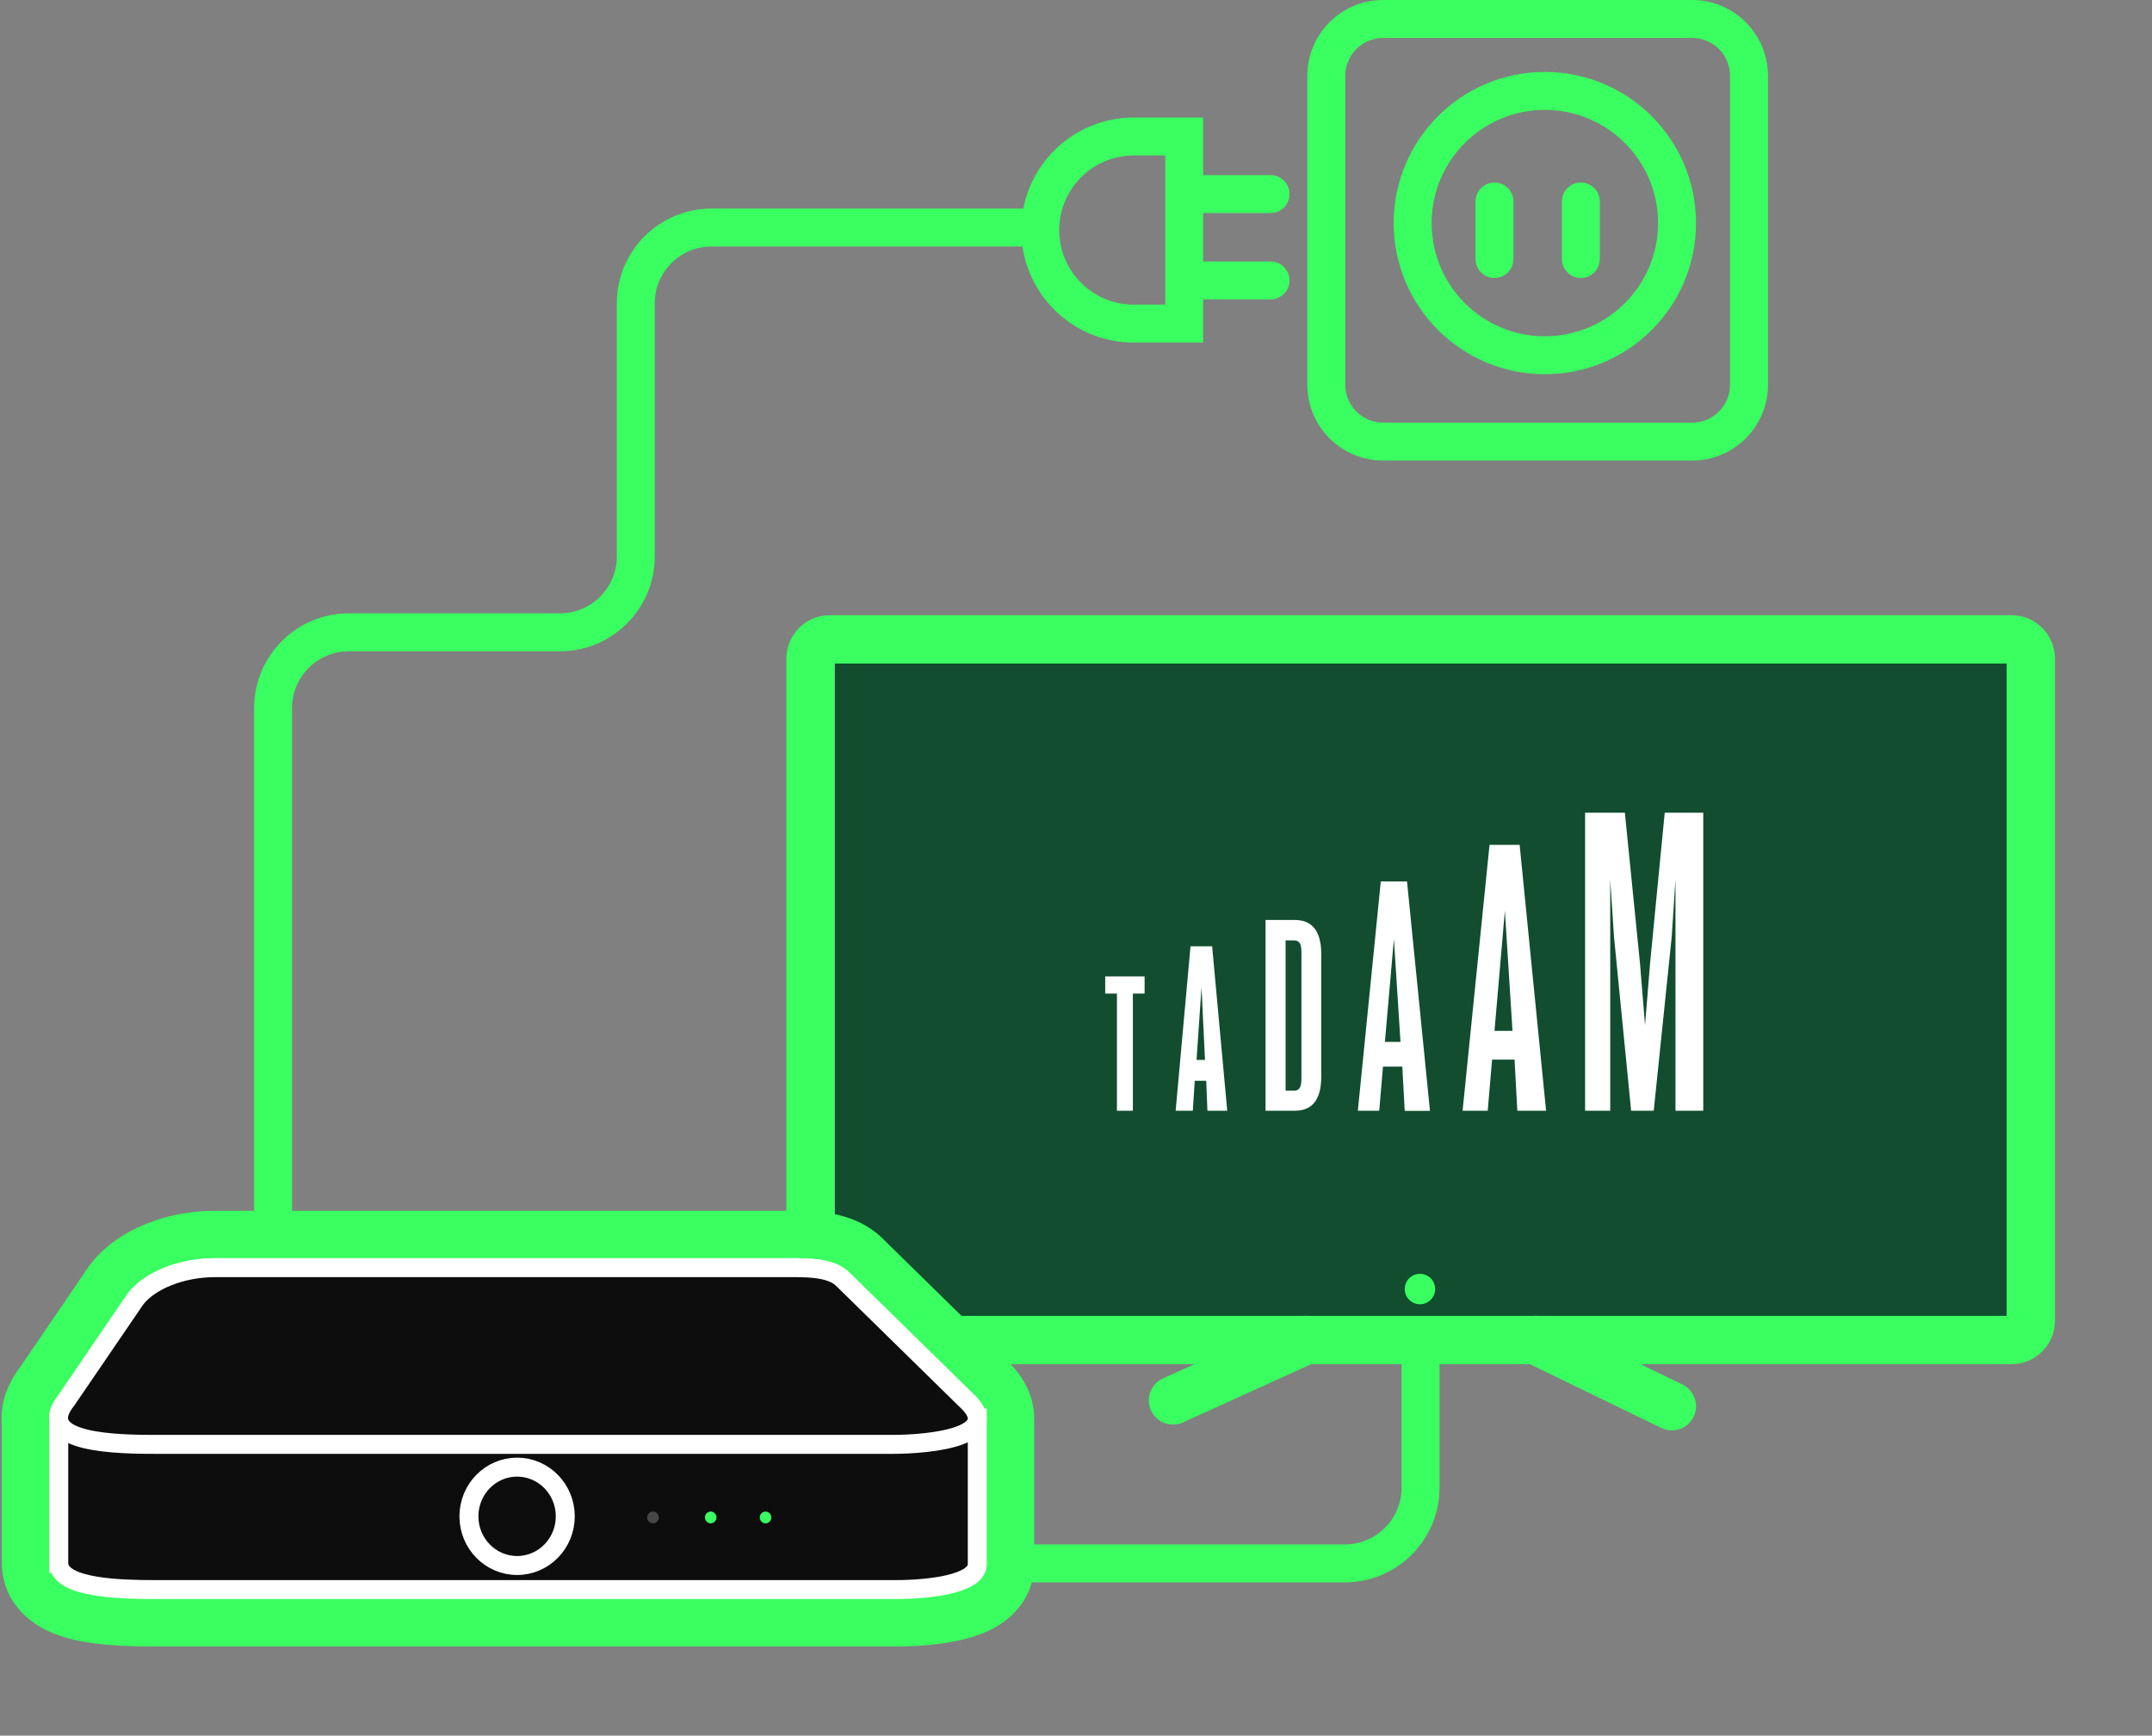 <svg width="331" height="267" viewBox="0 0 331 267" fill="none" xmlns="http://www.w3.org/2000/svg">
<rect x="0" y="0" width="331" height="267" fill="#808080" stroke="none"/>
<g clip-path="url(#clip0_40000748_17120)">
<rect x="128.442" y="101.608" width="183.975" height="104.067" fill="#00021A"/>
<rect x="128.442" y="101.608" width="183.975" height="104.067" fill="#39FF60" fill-opacity="0.3"/>
<path d="M309.385 98.353H127.64C125.998 98.353 124.667 99.684 124.667 101.326V203.163C124.667 204.805 125.998 206.136 127.64 206.136H309.385C311.027 206.136 312.359 204.805 312.359 203.163V101.326C312.359 99.684 311.027 98.353 309.385 98.353Z" stroke="#39FF60" stroke-width="7.433" stroke-linecap="round" stroke-linejoin="round"/>
<path d="M180.417 215.427C187.237 212.324 194.039 209.239 200.859 206.136" stroke="#39FF60" stroke-width="7.433" stroke-linecap="round" stroke-linejoin="round"/>
<path d="M236.167 206.136C243.154 209.536 250.142 212.919 257.148 216.319" stroke="#39FF60" stroke-width="7.433" stroke-linecap="round" stroke-linejoin="round"/>
<path d="M218.403 200.635C219.696 200.635 220.744 199.587 220.744 198.294C220.744 197 219.696 195.952 218.403 195.952C217.109 195.952 216.061 197 216.061 198.294C216.061 199.587 217.109 200.635 218.403 200.635Z" fill="#39FF60"/>
<path fill-rule="evenodd" clip-rule="evenodd" d="M257.706 170.865V135.278L257.13 144.087L254.361 170.865H250.886L248.247 144.087L247.671 135.278V170.865H243.806V125.02H249.92L252.242 148.138L253.023 157.708L253.804 148.138L256.052 125.02H261.98V170.865H257.725H257.706ZM232.953 163.004L233.38 170.865H237.803L233.734 129.963H229.106L224.962 170.865H228.828L229.497 163.004H232.934H232.953ZM229.868 158.582L231.466 140.091L232.637 158.582H229.85H229.868ZM216.061 170.865L215.689 164.082H212.716L212.14 170.865H208.85L212.381 135.594H216.414L219.945 170.884H216.079L216.061 170.865ZM214.407 144.328L213.013 160.273H215.41L214.388 144.328H214.407ZM185.528 166.256L185.714 170.865H188.762L186.439 145.573H183.113L180.827 170.865H183.466L183.763 166.256H185.528ZM184.042 163.042L184.804 151.873L185.342 163.042H184.042ZM174.248 170.865V152.839H176.051V150.2H169.993V152.839H171.795V170.865H174.23H174.248ZM194.653 170.865H199.187C201.529 170.865 203.22 169.509 203.22 165.662V146.725C203.22 142.897 201.529 141.522 199.187 141.522H194.653V170.865ZM199.02 144.663C199.856 144.663 200.172 145.183 200.172 146.502V165.922C200.172 167.241 199.875 167.78 199.02 167.78H197.738V144.663H199.02Z" fill="white"/>
<path fill-rule="evenodd" clip-rule="evenodd" d="M185.057 21V18.083L182.14 18.083H174.391C165.964 18.083 158.943 24.107 157.399 32.083L109.456 32.083C101.402 32.083 94.873 38.612 94.873 46.667L94.873 85.599C94.873 90.432 90.956 94.349 86.123 94.349L53.668 94.349C45.614 94.349 39.085 100.878 39.085 108.932L39.084 188L44.917 188L44.918 108.932C44.918 104.1 48.836 100.183 53.668 100.183L86.123 100.183C94.177 100.183 100.706 93.653 100.706 85.599L100.706 46.667C100.706 41.834 104.624 37.917 109.456 37.917H157.267C158.489 46.278 165.691 52.699 174.391 52.699H182.14H185.057V49.782V46.056H195.425C197.036 46.056 198.342 44.751 198.342 43.14C198.342 41.529 197.036 40.223 195.425 40.223L185.057 40.223V32.773L195.425 32.773C197.036 32.773 198.342 31.467 198.342 29.857C198.342 28.246 197.036 26.94 195.425 26.94L185.057 26.94V21ZM174.391 23.916H179.224V46.865H174.391C168.054 46.865 162.917 41.728 162.917 35.391C162.917 29.054 168.054 23.916 174.391 23.916ZM221.417 208.5V228.833C221.417 236.887 214.888 243.417 206.833 243.417H157.5L157.5 237.583H206.833C211.666 237.583 215.583 233.666 215.583 228.833V208.5H221.417Z" fill="#39FF60"/>
<path fill-rule="evenodd" clip-rule="evenodd" d="M150.315 218.255V240.642C150.306 243.702 142.835 244.506 137.951 244.526L23.665 244.526C18.702 244.517 9.369 244.338 9.045 240.643C9.04 240.642 9.036 240.638 9.036 240.633L9.036 218.524C8.878 217.665 9.233 216.606 10.288 215.298L20.833 199.831C23.028 196.96 27.956 195.009 33.008 195.009L33.028 195.009H119.598C119.956 195.009 120.319 195.007 120.682 195.004C121.064 195.002 121.447 195 121.829 195C125.037 194.998 128.189 195.159 129.821 196.96L148.524 215.298C149.801 216.461 150.332 217.437 150.315 218.255Z" fill="#0D0D0D"/>
<path d="M150.315 218.255L141.567 218.076L141.565 218.165V218.255H150.315ZM150.315 240.642L159.065 240.669L159.065 240.655V240.642H150.315ZM137.951 244.526V253.276H137.969L137.987 253.276L137.951 244.526ZM23.665 244.526L23.649 253.276L23.657 253.276H23.665L23.665 244.526ZM9.045 240.643L17.761 239.878L17.128 232.657L9.915 231.936L9.045 240.643ZM9.036 240.633L0.286 240.633V240.633L9.036 240.633ZM9.036 218.524L17.786 218.523L17.786 217.728L17.642 216.945L9.036 218.524ZM10.288 215.298L17.097 220.794L17.319 220.519L17.518 220.227L10.288 215.298ZM20.833 199.831L13.881 194.517L13.737 194.706L13.603 194.902L20.833 199.831ZM33.008 195.009V203.759H33.008L33.008 195.009ZM33.028 195.009V186.259H33.028L33.028 195.009ZM119.598 195.009V203.759H119.598L119.598 195.009ZM120.682 195.004L120.63 186.255L120.682 195.004ZM121.829 195L121.825 203.75L121.834 203.75L121.829 195ZM129.821 196.96L123.338 202.836L123.511 203.027L123.695 203.208L129.821 196.96ZM148.524 215.298L142.398 221.546L142.514 221.659L142.634 221.768L148.524 215.298ZM141.565 218.255V240.642H159.065V218.255H141.565ZM141.565 240.615C141.57 239.095 142.071 237.756 142.752 236.757C143.37 235.852 144.023 235.379 144.295 235.202C144.751 234.906 144.793 235.009 143.948 235.209C142.394 235.576 140.054 235.768 137.915 235.776L137.987 253.276C140.733 253.265 144.57 253.044 147.974 252.24C149.609 251.853 151.826 251.18 153.837 249.872C155.879 248.544 159.05 245.584 159.065 240.669L141.565 240.615ZM137.951 235.776L23.665 235.776L23.665 253.276L137.951 253.276V235.776ZM23.68 235.776C21.157 235.772 18.263 235.711 16.078 235.34C14.927 235.145 14.67 234.971 14.912 235.101C15.133 235.22 17.473 236.59 17.761 239.878L0.328 241.407C0.779 246.543 4.407 249.322 6.625 250.514C8.862 251.717 11.309 252.281 13.152 252.594C16.956 253.239 21.21 253.272 23.649 253.276L23.68 235.776ZM9.915 231.936C14.389 232.383 17.786 236.148 17.786 240.633L0.286 240.633C0.286 245.128 3.691 248.901 8.175 249.349L9.915 231.936ZM17.786 240.633L17.786 218.523L0.286 218.524L0.286 240.633L17.786 240.633ZM17.642 216.945C17.902 218.364 17.642 219.505 17.4 220.152C17.178 220.743 16.962 220.962 17.097 220.794L3.479 209.802C1.813 211.866 -0.412 215.517 0.429 220.102L17.642 216.945ZM17.518 220.227L28.063 204.76L13.603 194.902L3.058 210.369L17.518 220.227ZM27.784 205.145C27.624 205.355 27.884 204.949 29.071 204.479C30.162 204.047 31.562 203.759 33.008 203.759V186.259C29.403 186.259 25.813 186.947 22.627 188.208C19.538 189.431 16.236 191.436 13.881 194.517L27.784 205.145ZM33.008 203.759H33.028L33.028 186.259H33.008L33.008 203.759ZM33.028 203.759H119.598V186.259H33.028V203.759ZM119.598 203.759C119.987 203.759 120.376 203.756 120.735 203.754L120.63 186.255C120.261 186.257 119.926 186.259 119.598 186.259L119.598 203.759ZM120.735 203.754C121.122 203.752 121.476 203.75 121.825 203.75L121.834 186.25C121.418 186.25 121.007 186.252 120.63 186.255L120.735 203.754ZM121.834 203.75C122.579 203.75 123.187 203.759 123.716 203.789C124.248 203.818 124.584 203.862 124.78 203.9C124.983 203.938 124.893 203.943 124.636 203.823C124.353 203.691 123.846 203.397 123.338 202.836L136.305 191.084C133.663 188.169 130.309 187.138 128.051 186.708C125.767 186.274 123.441 186.249 121.825 186.25L121.834 203.75ZM123.695 203.208L142.398 221.546L154.65 209.05L135.947 190.712L123.695 203.208ZM142.634 221.768C142.861 221.975 142.66 221.846 142.37 221.354C142.062 220.832 141.534 219.689 141.567 218.076L159.063 218.434C159.16 213.693 156.187 210.442 154.415 208.828L142.634 221.768Z" fill="#39FF60"/>
<path fill-rule="evenodd" clip-rule="evenodd" d="M129.725 196.96L148.413 215.298C149.722 216.491 150.277 217.431 150.28 218.172L150.316 218.171V240.642C150.307 243.702 142.836 244.506 137.952 244.526L23.666 244.526C18.703 244.517 9.37 244.338 9.046 240.643L9.037 240.642L9.037 218.524C8.879 217.665 9.234 216.606 10.289 215.298L20.834 199.831C23.029 196.96 27.957 195.009 33.009 195.009H119.598C123.461 195.009 127.729 194.756 129.725 196.96Z" fill="#0D0D0D" stroke="white" stroke-width="2.917"/>
<path fill-rule="evenodd" clip-rule="evenodd" d="M20.843 199.831C23.04 196.96 27.972 195.009 33.029 195.009C33.029 195.009 118.394 195.009 119.687 195.009C123.553 195.009 127.825 194.756 129.822 196.96L148.525 215.298C154.713 220.932 143.376 222.191 137.18 222.191H24.364C18.648 222.191 4.722 222.191 10.29 215.298L20.843 199.831Z" fill="#0D0D0D" stroke="white" stroke-width="2.917"/>
<path d="M86.945 233.258C86.945 229.079 83.627 225.692 79.535 225.692C75.443 225.692 72.125 229.079 72.125 233.258C72.125 237.436 75.443 240.823 79.535 240.823C83.627 240.823 86.945 237.436 86.945 233.258Z" stroke="white" stroke-width="2.917"/>
<path d="M109.317 234.339C109.807 234.339 110.204 233.933 110.204 233.433C110.204 232.933 109.807 232.527 109.317 232.527C108.827 232.527 108.429 232.933 108.429 233.433C108.429 233.933 108.827 234.339 109.317 234.339Z" fill="#39FF60"/>
<path d="M100.443 234.339C100.933 234.339 101.33 233.933 101.33 233.433C101.33 232.933 100.933 232.527 100.443 232.527C99.953 232.527 99.555 232.933 99.555 233.433C99.555 233.933 99.953 234.339 100.443 234.339Z" fill="#474747"/>
<path d="M117.747 234.339C118.237 234.339 118.634 233.933 118.634 233.433C118.634 232.933 118.237 232.527 117.747 232.527C117.257 232.527 116.859 232.933 116.859 233.433C116.859 233.933 117.257 234.339 117.747 234.339Z" fill="#39FF60"/>
<path fill-rule="evenodd" clip-rule="evenodd" d="M212.75 5.833H260.265C263.487 5.833 266.099 8.445 266.099 11.667V59.182C266.099 62.404 263.487 65.015 260.265 65.015H212.75C209.529 65.015 206.917 62.404 206.917 59.182V11.667C206.917 8.445 209.529 5.833 212.75 5.833ZM201.083 11.667C201.083 5.223 206.307 0 212.75 0H260.265C266.709 0 271.932 5.223 271.932 11.667V59.182C271.932 65.625 266.709 70.849 260.265 70.849H212.75C206.307 70.849 201.083 65.625 201.083 59.182V11.667ZM255.027 34.317C255.027 43.934 247.231 51.731 237.614 51.731C227.996 51.731 220.2 43.934 220.2 34.317C220.2 24.7 227.996 16.903 237.614 16.903C247.231 16.903 255.027 24.7 255.027 34.317ZM260.861 34.317C260.861 47.156 250.453 57.564 237.614 57.564C224.775 57.564 214.366 47.156 214.366 34.317C214.366 21.478 224.775 11.07 237.614 11.07C250.453 11.07 260.861 21.478 260.861 34.317ZM229.865 28.078C231.476 28.078 232.782 29.384 232.782 30.995V39.851C232.782 41.462 231.476 42.768 229.865 42.768C228.255 42.768 226.949 41.462 226.949 39.851L226.949 30.995C226.949 29.384 228.255 28.078 229.865 28.078ZM246.066 30.995C246.066 29.384 244.761 28.078 243.15 28.078C241.539 28.078 240.233 29.384 240.233 30.995L240.233 39.851C240.233 41.462 241.539 42.768 243.15 42.768C244.761 42.768 246.066 41.462 246.066 39.851V30.995Z" fill="#39FF60"/>
</g>
<defs>
<clipPath id="clip0_40000748_17120">
<rect width="331" height="267" fill="white"/>
</clipPath>
</defs>
</svg>
